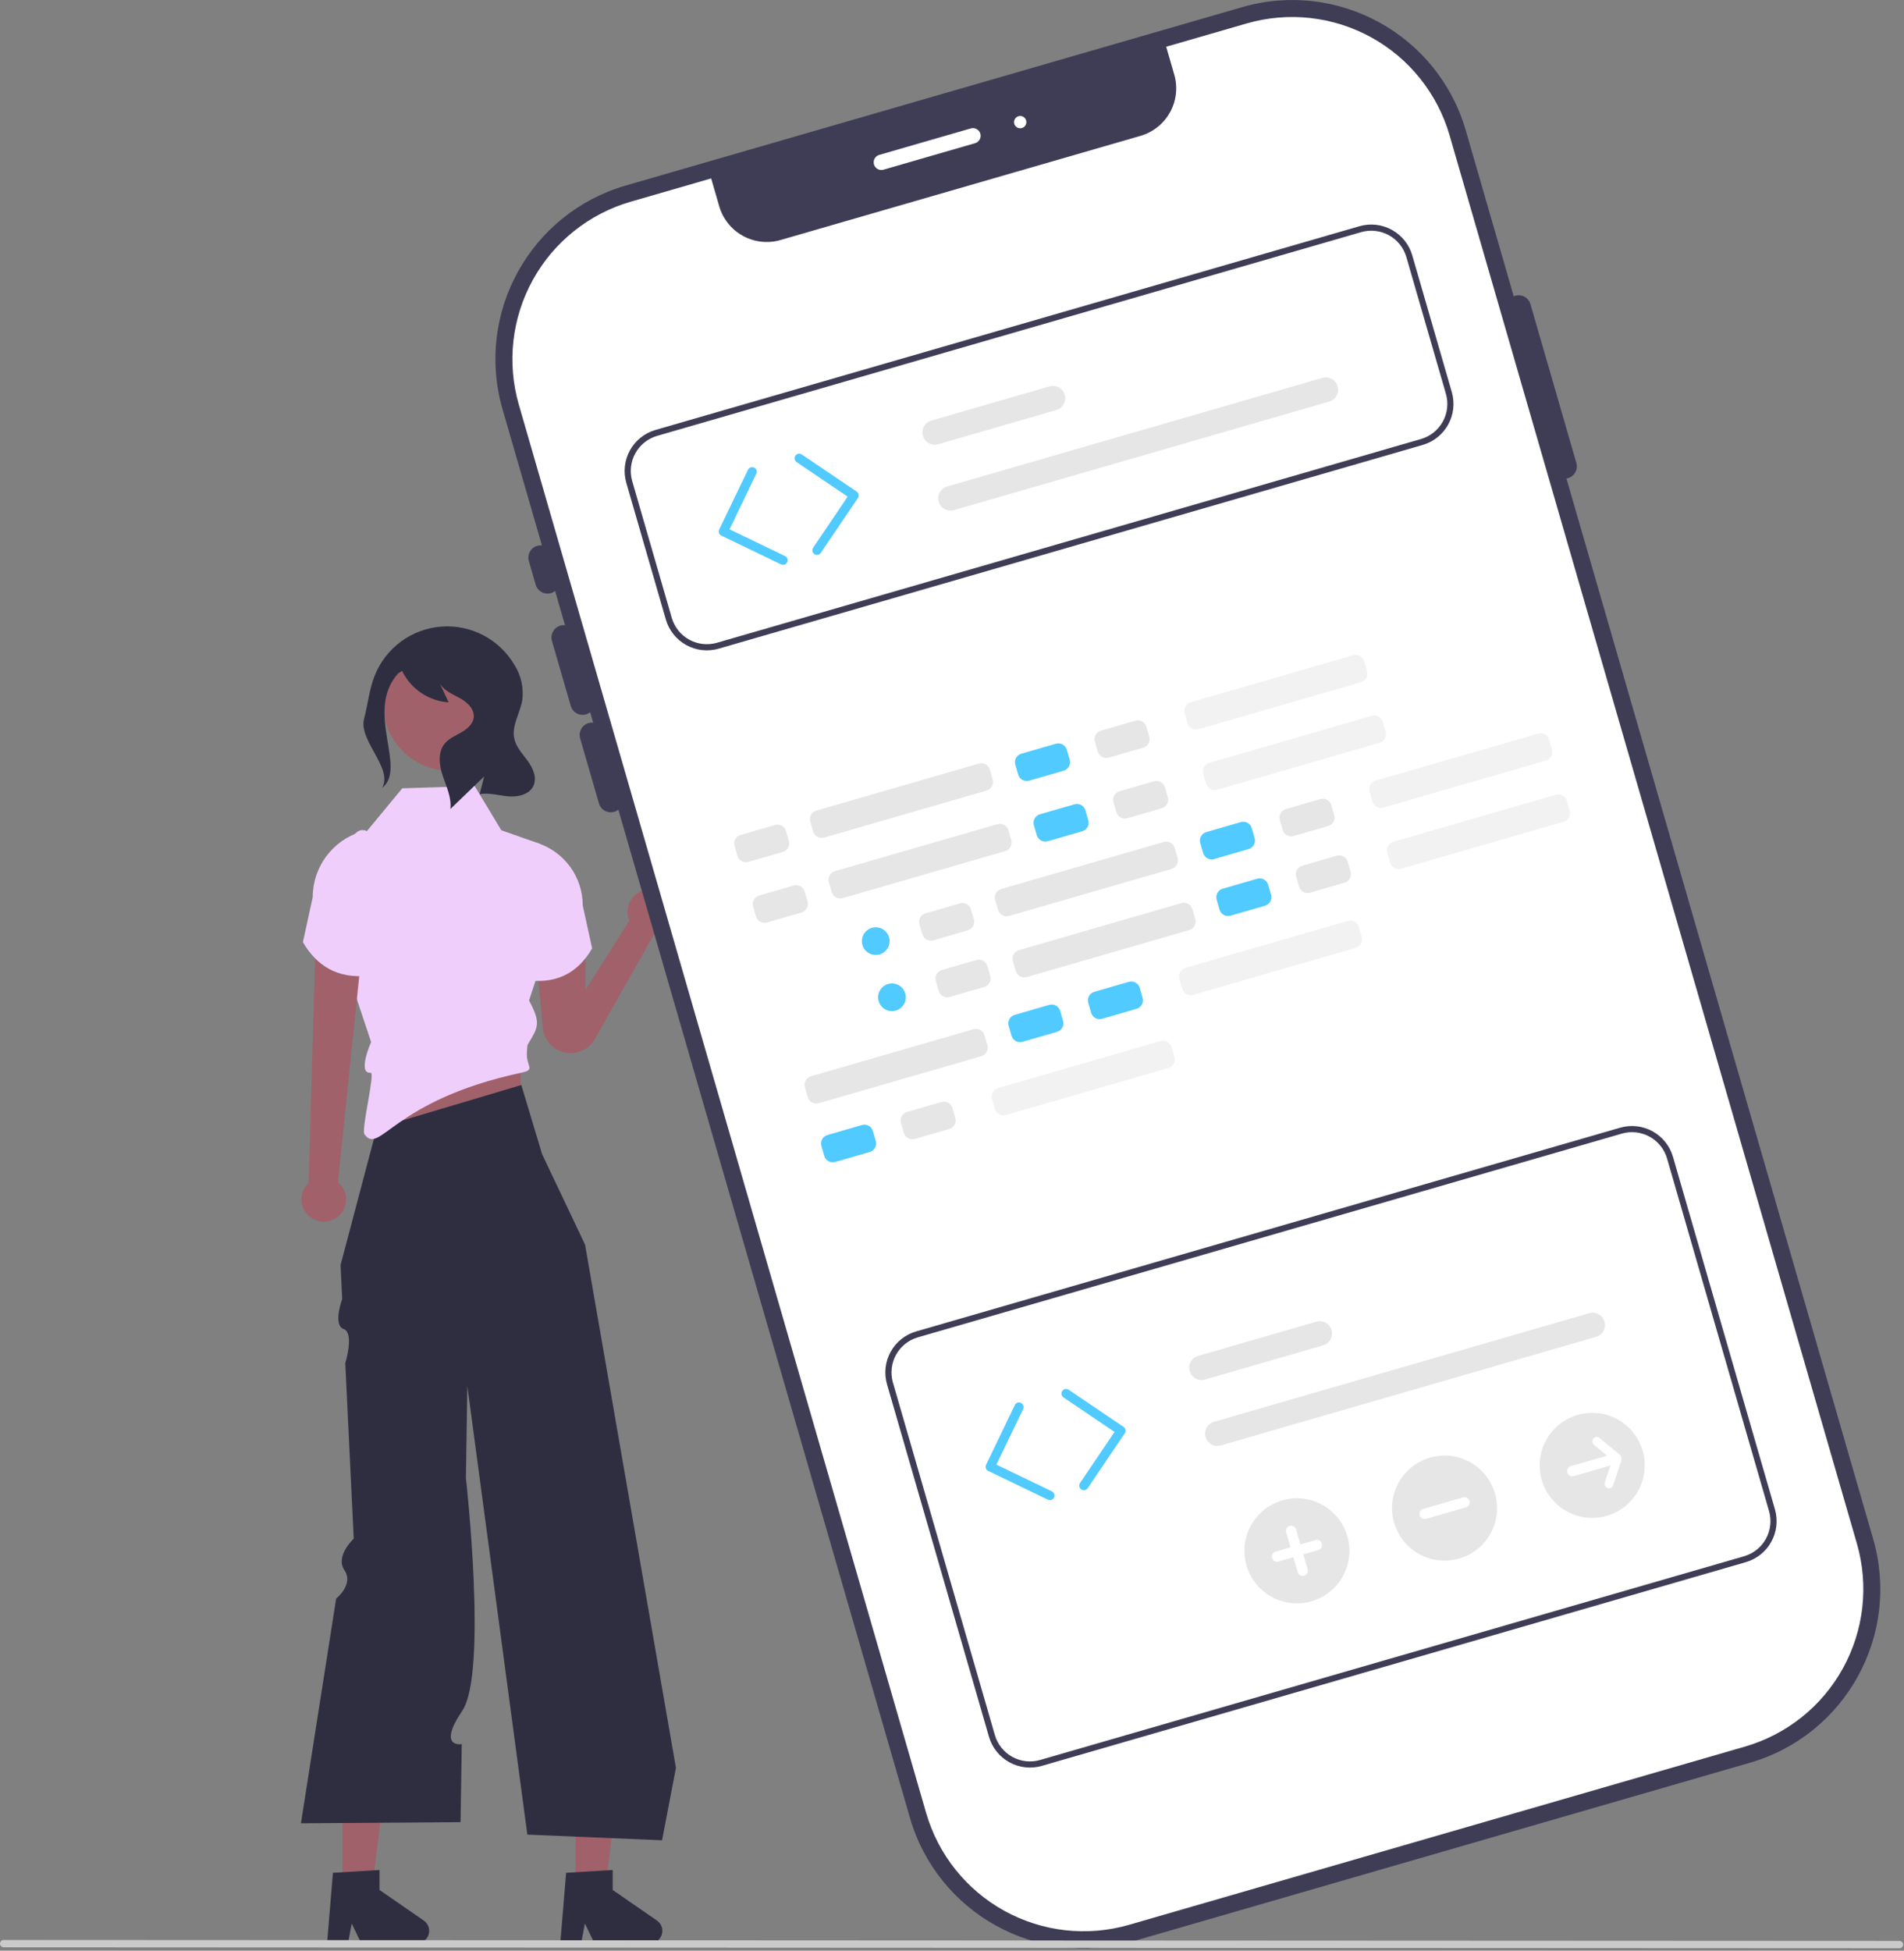 <?xml version="1.0" encoding="UTF-8"?> <svg xmlns="http://www.w3.org/2000/svg" width="619" height="634" viewBox="0 0 619 634" fill="none"><rect x="0" y="0" width="619" height="634" fill="#808080" stroke="none"/> <g clip-path="url(#clip0_929_2160)"> <path d="M111.328 615.175H120.807L125.318 578.613H111.328V615.175Z" fill="#A0616A"></path> <path d="M108.238 608.685L123.382 607.781V614.27L137.779 624.213C138.491 624.704 139.026 625.41 139.308 626.227C139.59 627.044 139.603 627.929 139.346 628.754C139.089 629.58 138.574 630.301 137.878 630.813C137.182 631.325 136.341 631.601 135.476 631.601H117.447L114.339 625.183L113.126 631.601H106.328L108.238 608.685Z" fill="#2F2E41"></path> <path d="M187.141 615.175H196.62L201.132 578.613H187.141V615.175Z" fill="#A0616A"></path> <path d="M184.05 608.685L199.194 607.781V614.27L213.592 624.213C214.303 624.704 214.839 625.41 215.12 626.227C215.402 627.044 215.416 627.929 215.158 628.754C214.901 629.58 214.387 630.301 213.691 630.813C212.995 631.325 212.153 631.601 211.289 631.601H193.259L190.152 625.183L188.938 631.601H182.141L184.05 608.685Z" fill="#2F2E41"></path> <path d="M118.836 391.865L169.233 393.128V338.66L127.836 338.865L118.836 391.865Z" fill="#A0616A"></path> <path d="M169.489 352.648L176.226 375.094L190.211 404.536L219.753 574.595L215.236 598.118L171.441 596.278L151.936 450.47L151.622 470.599L151.471 480.342C151.471 480.342 158.585 543.712 150.292 556.01C141.999 568.308 150.123 566.861 150.123 566.861L149.728 592.23L97.836 592.598L109.284 519.561C109.284 519.561 115.097 514.971 111.987 510.357C108.877 505.744 115.001 500.093 115.001 500.093L112.254 443.075C112.254 443.075 115.296 433.226 111.718 431.946C108.141 430.666 111.249 422.197 111.249 422.197L110.717 411.161L122.489 366.648L169.489 352.648Z" fill="#2F2E41"></path> <path d="M120.648 338.658L115.496 323.201L111.816 318.049L110.344 303.328C110.344 263.581 119.21 270.2 119.21 270.2L130.774 256.22L143.931 255.809L154.328 255.484L162.972 269.837L175.484 274.254L180.384 299.714L171.436 326.881L171.831 324.863C176.043 332.639 174.972 333.809 171.484 339.647L171.31 341.756C170.9 346.74 174.374 347.599 169.484 348.647C127.484 357.647 123.484 375.647 118.484 368.647C117.37 367.088 122.095 348.486 120.484 348.647C116.069 349.089 120.648 338.658 120.648 338.658Z" fill="#F0CEFC"></path> <path d="M146.39 250.545C158.449 250.545 168.225 240.769 168.225 228.71C168.225 216.651 158.449 206.875 146.39 206.875C134.331 206.875 124.555 216.651 124.555 228.71C124.555 240.769 134.331 250.545 146.39 250.545Z" fill="#A0616A"></path> <path d="M100.335 384.498L102.571 307.578L117.134 313.95L109.874 384.217C111.015 385.156 111.843 386.42 112.246 387.841C112.65 389.262 112.61 390.773 112.132 392.171C111.655 393.569 110.761 394.788 109.572 395.664C108.383 396.541 106.955 397.034 105.478 397.078C104.002 397.121 102.547 396.713 101.308 395.907C100.07 395.102 99.107 393.938 98.548 392.57C97.989 391.203 97.86 389.697 98.18 388.255C98.499 386.812 99.251 385.501 100.335 384.498Z" fill="#A0616A"></path> <path d="M118.956 269.805L117.263 270.34C112.737 271.769 108.785 274.603 105.98 278.43C103.175 282.258 101.662 286.88 101.662 291.626L98.477 306.213C103.092 314.131 109.914 318.054 119.411 317.135L118.956 269.805Z" fill="#F0CEFC"></path> <path d="M218.506 296.356C218.507 295.278 218.267 294.214 217.804 293.241C217.342 292.267 216.668 291.409 215.832 290.729C214.996 290.048 214.019 289.563 212.972 289.308C211.925 289.053 210.834 289.034 209.779 289.253C208.724 289.473 207.731 289.925 206.872 290.576C206.014 291.228 205.311 292.063 204.816 293.02C204.32 293.977 204.045 295.033 204.008 296.11C203.972 297.187 204.177 298.259 204.607 299.247L190.327 321.748V308.252L174.219 309.994L176.474 334.046C176.654 335.971 177.445 337.789 178.73 339.233C180.015 340.678 181.728 341.675 183.619 342.078C185.51 342.482 187.481 342.271 189.244 341.476C191.007 340.682 192.47 339.345 193.421 337.661L212.723 303.458C214.357 303.12 215.824 302.229 216.877 300.935C217.931 299.642 218.506 298.025 218.506 296.356Z" fill="#A0616A"></path> <path d="M172.912 273.422L174.532 273.934C178.861 275.301 182.642 278.012 185.325 281.673C188.009 285.335 189.456 289.757 189.456 294.296L192.503 308.251C188.088 315.825 181.562 319.579 172.477 318.7L172.912 273.422Z" fill="#F0CEFC"></path> <path d="M118.367 233.587C119.587 228.945 120.045 224.088 121.807 219.623C123.556 215.191 126.519 211.342 130.356 208.517C134.194 205.692 138.749 204.006 143.501 203.652C148.253 203.298 153.008 204.291 157.222 206.517C161.435 208.743 164.935 212.111 167.321 216.236C169.412 219.582 170.294 223.544 169.819 227.462C169.124 231.723 166.301 235.775 167.185 240.001C167.776 242.829 169.912 245.025 171.607 247.364C173.303 249.702 174.642 252.795 173.42 255.413C172.093 258.255 168.408 259.095 165.282 258.829C162.156 258.562 159.026 257.553 155.94 258.119L157.409 252.361C153.752 255.881 150.094 259.401 146.437 262.922C146.842 259.258 145.14 255.742 143.966 252.248C142.792 248.754 142.244 244.543 144.57 241.684C145.961 239.974 148.105 239.109 150.018 238.014C151.931 236.919 153.829 235.279 154.024 233.083C154.265 230.368 151.833 228.189 149.444 226.877C147.055 225.564 144.304 224.463 142.963 222.09C143.925 224.156 144.888 226.222 145.85 228.288C142.649 228.062 139.565 226.995 136.908 225.196C134.251 223.397 132.116 220.929 130.718 218.041L129.399 218.905C118.434 231.201 132.476 249.625 124.244 256.071C127.859 249.625 116.489 240.735 118.367 233.587Z" fill="#2F2E41"></path> <path d="M403.806 2.329L203.477 60.285C172.32 69.298 154.37 101.863 163.383 133.02L295.817 590.792C304.831 621.949 337.396 639.9 368.553 630.886L568.882 572.931C600.039 563.917 617.99 531.352 608.976 500.195L476.542 42.423C467.528 11.266 434.963 -6.685 403.806 2.329Z" fill="#3F3D56"></path> <path d="M405.336 7.614L379.139 15.193L381.757 24.243C382.942 28.339 382.451 32.739 380.393 36.473C378.334 40.208 374.876 42.971 370.78 44.157L253.737 78.017C249.641 79.202 245.241 78.712 241.507 76.653C237.772 74.594 235.008 71.137 233.823 67.04L231.205 57.99L205.008 65.569C191.456 69.506 180.019 78.658 173.207 91.017C166.394 103.376 164.762 117.932 168.668 131.493L301.102 589.264C305.039 602.816 314.191 614.253 326.55 621.066C338.909 627.878 353.466 629.51 367.027 625.604L567.355 567.648C580.907 563.711 592.343 554.559 599.156 542.2C605.968 529.841 607.601 515.285 603.694 501.724L471.26 43.953C467.323 30.401 458.171 18.965 445.812 12.152C433.453 5.339 418.897 3.707 405.336 7.614Z" fill="white"></path> <path d="M179.108 192.777C178.089 193.071 176.995 192.948 176.067 192.436C175.138 191.924 174.45 191.065 174.154 190.046L171.931 182.362C171.785 181.857 171.74 181.329 171.798 180.807C171.856 180.284 172.017 179.779 172.27 179.319C172.524 178.859 172.866 178.453 173.276 178.125C173.686 177.797 174.157 177.554 174.662 177.408C175.166 177.262 175.695 177.216 176.217 177.275C176.739 177.333 177.244 177.493 177.704 177.747C178.164 178.001 178.57 178.342 178.898 178.753C179.226 179.163 179.47 179.634 179.616 180.138L181.839 187.823C182.133 188.842 182.01 189.936 181.498 190.865C180.986 191.794 180.127 192.481 179.108 192.777Z" fill="#3F3D56"></path> <path d="M190.513 232.18C189.494 232.474 188.4 232.351 187.471 231.839C186.542 231.327 185.855 230.468 185.559 229.449L179.439 208.295C179.293 207.791 179.248 207.262 179.306 206.74C179.364 206.218 179.525 205.713 179.778 205.253C180.032 204.793 180.373 204.387 180.784 204.059C181.194 203.731 181.665 203.487 182.17 203.341C182.674 203.195 183.203 203.15 183.725 203.208C184.247 203.266 184.752 203.427 185.212 203.681C185.672 203.934 186.078 204.276 186.406 204.686C186.734 205.096 186.978 205.567 187.124 206.072L193.244 227.226C193.537 228.245 193.415 229.339 192.903 230.268C192.391 231.196 191.531 231.884 190.513 232.18Z" fill="#3F3D56"></path> <path d="M199.677 263.86C198.658 264.153 197.564 264.031 196.635 263.519C195.706 263.007 195.019 262.147 194.723 261.129L188.603 239.975C188.308 238.956 188.43 237.861 188.942 236.932C189.454 236.003 190.315 235.316 191.334 235.021C192.353 234.726 193.447 234.848 194.376 235.36C195.305 235.872 195.993 236.733 196.288 237.752L202.408 258.906C202.701 259.925 202.579 261.019 202.067 261.947C201.555 262.876 200.695 263.564 199.677 263.86Z" fill="#3F3D56"></path> <path d="M509.755 155.416C508.736 155.71 507.642 155.587 506.714 155.075C505.785 154.563 505.097 153.704 504.801 152.685L489.869 101.069C489.574 100.05 489.696 98.955 490.208 98.026C490.72 97.097 491.58 96.409 492.599 96.115C493.618 95.82 494.713 95.942 495.642 96.454C496.571 96.966 497.259 97.826 497.553 98.845L512.486 150.462C512.78 151.481 512.657 152.575 512.145 153.504C511.633 154.433 510.774 155.12 509.755 155.416Z" fill="#3F3D56"></path> <path d="M254.992 183.529C254.638 183.632 254.258 183.6 253.925 183.439L234.521 174.091C234.343 174.006 234.184 173.886 234.053 173.739C233.922 173.593 233.821 173.421 233.756 173.235C233.691 173.049 233.663 172.852 233.674 172.656C233.685 172.459 233.735 172.267 233.821 172.089L243.168 152.685C243.254 152.507 243.373 152.349 243.52 152.217C243.667 152.086 243.839 151.985 244.025 151.92C244.21 151.855 244.407 151.827 244.604 151.838C244.801 151.849 244.993 151.899 245.171 151.985C245.348 152.07 245.507 152.19 245.638 152.337C245.77 152.484 245.871 152.655 245.936 152.841C246.001 153.027 246.028 153.224 246.017 153.42C246.006 153.617 245.957 153.81 245.871 153.987L237.174 172.04L255.227 180.737C255.501 180.868 255.728 181.08 255.879 181.344C256.029 181.608 256.096 181.911 256.071 182.214C256.045 182.516 255.929 182.804 255.736 183.039C255.544 183.274 255.284 183.445 254.992 183.529Z" fill="#50CAFF"></path> <path d="M266.02 180.299C265.724 180.384 265.408 180.377 265.117 180.277C264.825 180.177 264.571 179.99 264.39 179.741C264.208 179.491 264.108 179.192 264.103 178.884C264.097 178.576 264.187 178.273 264.36 178.018L275.583 161.417L258.983 150.193C258.819 150.083 258.679 149.942 258.57 149.777C258.461 149.613 258.385 149.429 258.348 149.235C258.31 149.041 258.311 148.842 258.351 148.649C258.39 148.456 258.467 148.272 258.578 148.109C258.688 147.945 258.83 147.805 258.995 147.697C259.159 147.588 259.344 147.513 259.537 147.476C259.731 147.439 259.93 147.44 260.123 147.48C260.317 147.52 260.5 147.598 260.663 147.709L278.506 159.772C278.669 159.883 278.809 160.024 278.918 160.188C279.026 160.353 279.101 160.537 279.139 160.73C279.176 160.924 279.175 161.123 279.135 161.316C279.096 161.509 279.019 161.692 278.908 161.855L266.844 179.698C266.649 179.989 266.357 180.202 266.02 180.299Z" fill="#50CAFF"></path> <path d="M462.536 144.612L233.639 210.832C230.108 211.849 226.318 211.424 223.1 209.65C219.883 207.877 217.5 204.899 216.475 201.371L203.613 156.911C202.595 153.38 203.02 149.59 204.794 146.372C206.568 143.155 209.545 140.772 213.074 139.747L441.971 73.527C445.501 72.51 449.291 72.934 452.509 74.708C455.727 76.482 458.109 79.459 459.134 82.988L471.997 127.448C473.014 130.978 472.589 134.768 470.815 137.986C469.042 141.204 466.064 143.587 462.536 144.612ZM213.63 141.668C210.61 142.545 208.063 144.584 206.545 147.337C205.027 150.091 204.664 153.334 205.534 156.355L218.396 200.815C219.273 203.834 221.312 206.382 224.066 207.899C226.819 209.417 230.062 209.781 233.083 208.911L461.98 142.69C464.999 141.813 467.547 139.774 469.065 137.021C470.582 134.268 470.946 131.025 470.076 128.004L457.213 83.543C456.336 80.525 454.297 77.977 451.544 76.459C448.79 74.941 445.548 74.578 442.526 75.448L213.63 141.668Z" fill="#3F3D56"></path> <path d="M343.411 133.272L304.987 144.388C303.968 144.683 302.873 144.561 301.944 144.049C301.015 143.537 300.327 142.677 300.033 141.658C299.738 140.638 299.86 139.544 300.372 138.615C300.884 137.686 301.744 136.998 302.763 136.703L341.188 125.587C342.207 125.292 343.301 125.415 344.23 125.927C345.159 126.439 345.847 127.299 346.142 128.318C346.437 129.337 346.315 130.432 345.802 131.361C345.29 132.29 344.43 132.977 343.411 133.272Z" fill="#E6E6E6"></path> <path d="M432.132 130.507L310.135 165.801C309.116 166.095 308.022 165.973 307.092 165.461C306.163 164.949 305.476 164.089 305.181 163.07C304.886 162.051 305.008 160.956 305.52 160.027C306.033 159.098 306.893 158.41 307.912 158.116L429.909 122.822C430.928 122.527 432.023 122.649 432.952 123.161C433.881 123.673 434.568 124.533 434.863 125.552C435.158 126.572 435.036 127.666 434.524 128.595C434.012 129.524 433.151 130.212 432.132 130.507Z" fill="#E6E6E6"></path> <path d="M341.75 487.513C341.396 487.616 341.015 487.584 340.683 487.424L321.279 478.076C321.101 477.99 320.942 477.871 320.811 477.724C320.68 477.577 320.579 477.406 320.514 477.22C320.449 477.034 320.421 476.837 320.432 476.64C320.443 476.443 320.493 476.251 320.578 476.073L329.926 456.669C330.099 456.311 330.407 456.036 330.782 455.904C331.158 455.773 331.57 455.796 331.929 455.969C332.287 456.142 332.562 456.45 332.693 456.825C332.825 457.201 332.802 457.613 332.629 457.971L323.932 476.024L341.985 484.721C342.259 484.853 342.486 485.065 342.636 485.328C342.787 485.592 342.854 485.895 342.829 486.198C342.803 486.501 342.687 486.788 342.494 487.023C342.301 487.258 342.042 487.429 341.75 487.513Z" fill="#50CAFF"></path> <path d="M352.782 484.285C352.485 484.371 352.17 484.363 351.878 484.263C351.587 484.164 351.333 483.976 351.151 483.727C350.97 483.478 350.869 483.179 350.864 482.87C350.859 482.562 350.948 482.26 351.121 482.004L362.344 465.403L345.744 454.179C345.415 453.956 345.188 453.611 345.113 453.221C345.038 452.831 345.121 452.426 345.343 452.097C345.566 451.768 345.91 451.54 346.3 451.465C346.691 451.389 347.095 451.472 347.425 451.694L365.268 463.758C365.597 463.981 365.825 464.326 365.9 464.716C365.976 465.107 365.893 465.511 365.67 465.841L353.607 483.684C353.41 483.975 353.118 484.188 352.782 484.285Z" fill="#50CAFF"></path> <path d="M567.581 507.724L338.684 573.945C335.153 574.962 331.363 574.537 328.145 572.763C324.928 570.989 322.545 568.012 321.52 564.483L288.37 449.899C287.353 446.368 287.778 442.578 289.552 439.361C291.326 436.143 294.303 433.76 297.832 432.735L526.728 366.515C530.259 365.498 534.049 365.923 537.267 367.696C540.484 369.47 542.867 372.448 543.892 375.976L577.042 490.561C578.059 494.091 577.634 497.881 575.86 501.099C574.086 504.316 571.109 506.699 567.581 507.724ZM298.387 434.656C295.368 435.533 292.82 437.572 291.303 440.326C289.785 443.079 289.421 446.322 290.292 449.343L323.441 563.928C324.318 566.947 326.357 569.495 329.11 571.012C331.864 572.53 335.107 572.894 338.128 572.023L567.025 505.803C570.044 504.926 572.592 502.887 574.109 500.134C575.627 497.38 575.991 494.137 575.12 491.116L541.971 376.532C541.094 373.513 539.055 370.965 536.302 369.447C533.548 367.929 530.305 367.566 527.284 368.436L298.387 434.656Z" fill="#3F3D56"></path> <path d="M430.166 437.255L391.742 448.371C391.237 448.518 390.708 448.564 390.186 448.506C389.663 448.448 389.157 448.288 388.697 448.035C388.236 447.781 387.83 447.439 387.501 447.029C387.173 446.618 386.929 446.147 386.783 445.642C386.636 445.137 386.591 444.608 386.65 444.085C386.708 443.563 386.869 443.057 387.123 442.597C387.377 442.137 387.72 441.731 388.131 441.403C388.542 441.075 389.014 440.832 389.519 440.686L427.943 429.57C428.962 429.277 430.055 429.4 430.983 429.912C431.911 430.425 432.597 431.284 432.892 432.302C433.186 433.321 433.065 434.414 432.554 435.343C432.043 436.271 431.184 436.959 430.166 437.255Z" fill="#E6E6E6"></path> <path d="M518.895 434.491L396.897 469.785C396.393 469.932 395.864 469.977 395.341 469.919C394.819 469.862 394.313 469.701 393.852 469.448C393.392 469.194 392.986 468.853 392.657 468.442C392.329 468.032 392.085 467.56 391.939 467.055C391.793 466.55 391.748 466.022 391.806 465.499C391.864 464.977 392.025 464.471 392.279 464.011C392.533 463.551 392.876 463.145 393.287 462.817C393.697 462.489 394.169 462.245 394.674 462.1L516.671 426.806C517.69 426.511 518.785 426.633 519.714 427.145C520.643 427.658 521.331 428.518 521.625 429.537C521.92 430.556 521.798 431.65 521.286 432.579C520.774 433.508 519.914 434.196 518.895 434.491Z" fill="#E6E6E6"></path> <path d="M251.978 268.128L240.766 271.372C239.239 271.814 238.358 273.41 238.8 274.938L239.735 278.169C240.177 279.697 241.774 280.577 243.302 280.135L254.514 276.891C256.042 276.449 256.922 274.852 256.48 273.324L255.545 270.094C255.103 268.566 253.506 267.686 251.978 268.128Z" fill="#E6E6E6"></path> <path d="M343.26 241.722L332.048 244.965C330.52 245.407 329.64 247.004 330.082 248.532L331.016 251.762C331.458 253.29 333.055 254.171 334.583 253.729L345.795 250.485C347.323 250.043 348.203 248.446 347.761 246.918L346.827 243.688C346.385 242.16 344.788 241.28 343.26 241.722Z" fill="#50CAFF"></path> <path d="M369.127 234.237L357.915 237.481C356.387 237.923 355.507 239.52 355.949 241.048L356.883 244.278C357.325 245.806 358.922 246.686 360.45 246.244L371.662 243.001C373.19 242.559 374.07 240.962 373.628 239.434L372.694 236.203C372.252 234.676 370.655 233.795 369.127 234.237Z" fill="#E6E6E6"></path> <path d="M318.221 248.175L265.384 263.461C263.856 263.903 262.976 265.5 263.418 267.028L264.352 270.258C264.794 271.786 266.391 272.667 267.919 272.225L320.757 256.939C322.285 256.497 323.165 254.9 322.723 253.372L321.788 250.141C321.346 248.614 319.749 247.733 318.221 248.175Z" fill="#E6E6E6"></path> <path d="M439.932 212.961L387.095 228.247C385.567 228.689 384.686 230.285 385.128 231.813L386.063 235.044C386.505 236.572 388.102 237.452 389.63 237.01L442.467 221.724C443.995 221.282 444.876 219.685 444.434 218.157L443.499 214.927C443.057 213.399 441.46 212.518 439.932 212.961Z" fill="#F2F2F2"></path> <path d="M258.025 287.815L246.813 291.059C245.286 291.501 244.405 293.098 244.847 294.626L245.782 297.856C246.224 299.384 247.821 300.264 249.349 299.822L260.561 296.579C262.088 296.137 262.969 294.54 262.527 293.012L261.592 289.782C261.15 288.254 259.553 287.373 258.025 287.815Z" fill="#E6E6E6"></path> <path d="M349.307 261.405L338.095 264.649C336.567 265.091 335.686 266.688 336.128 268.216L337.063 271.446C337.505 272.974 339.102 273.854 340.63 273.412L351.842 270.169C353.37 269.727 354.25 268.13 353.808 266.602L352.873 263.371C352.431 261.843 350.835 260.963 349.307 261.405Z" fill="#50CAFF"></path> <path d="M375.174 253.925L363.962 257.168C362.434 257.61 361.554 259.207 361.996 260.735L362.93 263.966C363.372 265.493 364.969 266.374 366.497 265.932L377.709 262.688C379.237 262.246 380.117 260.649 379.675 259.121L378.741 255.891C378.299 254.363 376.702 253.483 375.174 253.925Z" fill="#E6E6E6"></path> <path d="M324.268 267.859L271.431 283.145C269.903 283.587 269.022 285.184 269.464 286.712L270.399 289.942C270.841 291.47 272.438 292.35 273.966 291.908L326.803 276.622C328.331 276.18 329.212 274.583 328.77 273.055L327.835 269.825C327.393 268.297 325.796 267.417 324.268 267.859Z" fill="#E6E6E6"></path> <path d="M445.987 232.644L393.149 247.93C391.621 248.372 390.741 249.969 391.183 251.497L392.118 254.727C392.56 256.255 394.157 257.135 395.685 256.693L448.522 241.407C450.05 240.965 450.93 239.368 450.488 237.84L449.554 234.61C449.112 233.082 447.515 232.202 445.987 232.644Z" fill="#F2F2F2"></path> <path d="M312.103 293.604L300.891 296.848C299.364 297.29 298.483 298.887 298.925 300.415L299.86 303.645C300.302 305.173 301.899 306.053 303.427 305.611L314.639 302.368C316.167 301.926 317.047 300.329 316.605 298.801L315.67 295.571C315.228 294.043 313.631 293.162 312.103 293.604Z" fill="#E6E6E6"></path> <path d="M403.392 267.194L392.181 270.438C390.653 270.88 389.772 272.477 390.214 274.005L391.149 277.235C391.591 278.763 393.188 279.643 394.716 279.201L405.928 275.958C407.456 275.516 408.336 273.919 407.894 272.391L406.959 269.16C406.517 267.633 404.92 266.752 403.392 267.194Z" fill="#50CAFF"></path> <path d="M429.252 259.714L418.04 262.957C416.512 263.399 415.632 264.996 416.074 266.524L417.008 269.755C417.45 271.283 419.047 272.163 420.575 271.721L431.787 268.477C433.315 268.035 434.195 266.438 433.753 264.91L432.819 261.68C432.377 260.152 430.78 259.272 429.252 259.714Z" fill="#E6E6E6"></path> <path d="M378.346 273.648L325.509 288.934C323.981 289.376 323.101 290.973 323.543 292.501L324.477 295.731C324.919 297.259 326.516 298.139 328.044 297.697L380.882 282.411C382.409 281.969 383.29 280.372 382.848 278.844L381.913 275.614C381.471 274.086 379.874 273.206 378.346 273.648Z" fill="#E6E6E6"></path> <path d="M500.065 238.429L447.227 253.715C445.7 254.157 444.819 255.754 445.261 257.282L446.196 260.512C446.638 262.04 448.235 262.921 449.763 262.479L502.6 247.192C504.128 246.75 505.009 245.153 504.567 243.625L503.632 240.395C503.19 238.867 501.593 237.987 500.065 238.429Z" fill="#F2F2F2"></path> <path d="M280.221 365.651L269.009 368.895C267.481 369.337 266.601 370.934 267.043 372.462L267.977 375.692C268.419 377.22 270.016 378.1 271.544 377.658L282.756 374.415C284.284 373.973 285.164 372.376 284.722 370.848L283.788 367.617C283.345 366.09 281.749 365.209 280.221 365.651Z" fill="#50CAFF"></path> <path d="M306.08 358.167L294.868 361.411C293.34 361.853 292.46 363.45 292.902 364.977L293.836 368.208C294.278 369.736 295.875 370.616 297.403 370.174L308.615 366.93C310.143 366.488 311.023 364.891 310.581 363.363L309.647 360.133C309.205 358.605 307.608 357.725 306.08 358.167Z" fill="#E6E6E6"></path> <path d="M377.315 338.351L324.477 353.637C322.95 354.079 322.069 355.676 322.511 357.204L323.446 360.434C323.888 361.962 325.485 362.842 327.013 362.4L379.85 347.114C381.378 346.672 382.259 345.075 381.817 343.548L380.882 340.317C380.44 338.789 378.843 337.909 377.315 338.351Z" fill="#F2F2F2"></path> <path d="M341.103 326.601L329.891 329.844C328.364 330.286 327.483 331.883 327.925 333.411L328.86 336.641C329.302 338.169 330.899 339.049 332.427 338.607L343.639 335.364C345.167 334.922 346.047 333.325 345.605 331.797L344.67 328.567C344.228 327.039 342.631 326.159 341.103 326.601Z" fill="#50CAFF"></path> <path d="M366.971 319.116L355.759 322.36C354.231 322.802 353.351 324.399 353.793 325.927L354.727 329.157C355.169 330.685 356.766 331.565 358.294 331.123L369.506 327.879C371.034 327.437 371.914 325.84 371.472 324.313L370.538 321.082C370.096 319.554 368.499 318.674 366.971 319.116Z" fill="#50CAFF"></path> <path d="M316.487 334.515L263.649 349.801C262.121 350.243 261.241 351.84 261.683 353.368L262.618 356.598C263.06 358.126 264.657 359.007 266.185 358.565L319.022 343.278C320.55 342.836 321.43 341.24 320.988 339.712L320.054 336.481C319.612 334.953 318.015 334.073 316.487 334.515Z" fill="#E6E6E6"></path> <path d="M438.206 299.3L385.368 314.586C383.84 315.028 382.96 316.625 383.402 318.153L384.336 321.384C384.779 322.911 386.375 323.792 387.903 323.35L440.741 308.063C442.269 307.621 443.149 306.024 442.707 304.497L441.773 301.266C441.331 299.738 439.734 298.858 438.206 299.3Z" fill="#F2F2F2"></path> <path d="M317.432 312.015L306.22 315.258C304.692 315.7 303.811 317.297 304.253 318.825L305.188 322.055C305.63 323.583 307.227 324.464 308.755 324.022L319.967 320.778C321.495 320.336 322.375 318.739 321.933 317.211L320.998 313.981C320.556 312.453 318.96 311.573 317.432 312.015Z" fill="#E6E6E6"></path> <path d="M408.721 285.604L397.509 288.848C395.981 289.29 395.101 290.887 395.543 292.415L396.477 295.645C396.919 297.173 398.516 298.053 400.044 297.611L411.256 294.368C412.784 293.926 413.664 292.329 413.222 290.801L412.288 287.571C411.845 286.043 410.249 285.162 408.721 285.604Z" fill="#50CAFF"></path> <path d="M434.58 278.124L423.368 281.368C421.84 281.81 420.96 283.407 421.402 284.934L422.336 288.165C422.778 289.693 424.375 290.573 425.903 290.131L437.115 286.887C438.643 286.445 439.523 284.848 439.081 283.32L438.147 280.09C437.705 278.562 436.108 277.682 434.58 278.124Z" fill="#E6E6E6"></path> <path d="M384.096 293.519L331.259 308.805C329.731 309.247 328.851 310.844 329.293 312.372L330.227 315.602C330.669 317.13 332.266 318.01 333.794 317.568L386.632 302.282C388.159 301.84 389.04 300.243 388.598 298.716L387.663 295.485C387.221 293.957 385.624 293.077 384.096 293.519Z" fill="#E6E6E6"></path> <path d="M505.815 258.308L452.977 273.594C451.45 274.036 450.569 275.633 451.011 277.161L451.946 280.391C452.388 281.919 453.985 282.799 455.513 282.357L508.35 267.071C509.878 266.629 510.759 265.033 510.317 263.505L509.382 260.274C508.94 258.746 507.343 257.866 505.815 258.308Z" fill="#F2F2F2"></path> <path d="M289.984 328.637C292.47 328.637 294.484 326.622 294.484 324.137C294.484 321.651 292.47 319.637 289.984 319.637C287.499 319.637 285.484 321.651 285.484 324.137C285.484 326.622 287.499 328.637 289.984 328.637Z" fill="#50CAFF"></path> <path d="M284.703 310.383C287.188 310.383 289.203 308.368 289.203 305.883C289.203 303.398 287.188 301.383 284.703 301.383C282.218 301.383 280.203 303.398 280.203 305.883C280.203 308.368 282.218 310.383 284.703 310.383Z" fill="#50CAFF"></path> <path d="M316.995 46.541L287.216 55.156C286.58 55.337 285.899 55.259 285.32 54.939C284.742 54.618 284.314 54.082 284.13 53.447C283.946 52.811 284.021 52.129 284.339 51.549C284.658 50.969 285.192 50.539 285.827 50.353L315.606 41.738C315.922 41.645 316.253 41.616 316.58 41.651C316.907 41.687 317.224 41.787 317.513 41.945C317.801 42.103 318.056 42.317 318.261 42.574C318.467 42.831 318.62 43.126 318.712 43.442C318.803 43.758 318.831 44.089 318.794 44.416C318.758 44.743 318.657 45.06 318.497 45.348C318.338 45.636 318.123 45.889 317.865 46.094C317.607 46.299 317.312 46.451 316.995 46.541Z" fill="white"></path> <path d="M331.672 41.695C332.776 41.695 333.672 40.8 333.672 39.695C333.672 38.591 332.776 37.695 331.672 37.695C330.567 37.695 329.672 38.591 329.672 39.695C329.672 40.8 330.567 41.695 331.672 41.695Z" fill="white"></path> <path d="M1.185 632.905L617.542 633.212C617.857 633.21 618.158 633.084 618.38 632.861C618.602 632.638 618.726 632.336 618.726 632.021C618.726 631.707 618.602 631.405 618.38 631.182C618.158 630.959 617.857 630.833 617.542 630.831L1.185 630.523C0.87 630.525 0.569 630.651 0.347 630.874C0.125 631.097 0 631.399 0 631.714C0 632.029 0.125 632.331 0.347 632.554C0.569 632.777 0.87 632.903 1.185 632.905Z" fill="#CACACA"></path> <path d="M426.379 520.445C423.135 521.384 419.685 521.34 416.465 520.317C413.246 519.295 410.402 517.341 408.293 514.703C406.184 512.064 404.904 508.859 404.617 505.494C404.329 502.128 405.046 498.753 406.677 495.795C408.307 492.837 410.778 490.429 413.778 488.875C416.777 487.321 420.17 486.692 423.527 487.066C426.884 487.441 430.054 488.802 432.637 490.979C435.221 493.155 437.1 496.049 438.039 499.293C439.298 503.644 438.777 508.317 436.59 512.284C434.403 516.251 430.731 519.187 426.379 520.445Z" fill="#E6E6E6"></path> <path d="M427.637 500.55L422.782 501.954L421.378 497.099C421.316 496.887 421.213 496.688 421.075 496.516C420.937 496.343 420.766 496.199 420.573 496.092C420.181 495.876 419.72 495.825 419.291 495.949C418.862 496.073 418.5 496.363 418.284 496.754C418.068 497.146 418.017 497.607 418.141 498.036L419.545 502.891L414.69 504.295C414.262 504.42 413.9 504.71 413.685 505.101C413.47 505.492 413.419 505.952 413.543 506.381C413.667 506.81 413.956 507.172 414.347 507.388C414.738 507.603 415.198 507.655 415.627 507.532L420.482 506.127L421.886 510.982C421.948 511.195 422.051 511.393 422.189 511.566C422.327 511.739 422.498 511.883 422.691 511.99C422.885 512.096 423.098 512.164 423.318 512.188C423.538 512.213 423.76 512.194 423.973 512.133C424.185 512.071 424.384 511.968 424.557 511.83C424.729 511.692 424.873 511.521 424.98 511.327C425.087 511.134 425.155 510.921 425.179 510.701C425.204 510.481 425.185 510.259 425.123 510.046L423.719 505.191L428.574 503.786C429.002 503.662 429.364 503.372 429.579 502.981C429.794 502.59 429.845 502.129 429.721 501.701C429.597 501.272 429.308 500.91 428.917 500.694C428.526 500.478 428.066 500.426 427.637 500.55Z" fill="white"></path> <path d="M474.379 506.562C471.135 507.501 467.685 507.457 464.465 506.434C461.246 505.412 458.402 503.458 456.293 500.82C454.184 498.181 452.904 494.977 452.617 491.611C452.329 488.246 453.046 484.87 454.677 481.912C456.307 478.954 458.778 476.546 461.778 474.992C464.777 473.438 468.17 472.809 471.527 473.183C474.884 473.558 478.054 474.919 480.637 477.096C483.221 479.272 485.1 482.166 486.039 485.41C487.298 489.762 486.777 494.434 484.59 498.401C482.403 502.368 478.731 505.304 474.379 506.562Z" fill="#E6E6E6"></path> <path d="M475.64 486.665L470.785 488.069L467.548 489.006L462.693 490.41C462.264 490.534 461.902 490.824 461.686 491.215C461.47 491.607 461.419 492.068 461.543 492.497C461.667 492.926 461.957 493.288 462.348 493.504C462.739 493.72 463.2 493.771 463.629 493.647L468.484 492.242L471.721 491.306L476.576 489.901C476.789 489.84 476.988 489.738 477.161 489.6C477.334 489.462 477.478 489.291 477.585 489.097C477.692 488.903 477.76 488.69 477.785 488.47C477.809 488.25 477.79 488.027 477.729 487.814C477.667 487.601 477.564 487.403 477.426 487.23C477.288 487.057 477.117 486.913 476.923 486.806C476.729 486.7 476.515 486.632 476.295 486.608C476.075 486.584 475.852 486.603 475.64 486.665Z" fill="white"></path> <path d="M522.379 492.676C519.135 493.614 515.684 493.57 512.465 492.548C509.246 491.526 506.402 489.572 504.293 486.933C502.184 484.295 500.904 481.09 500.617 477.724C500.329 474.359 501.046 470.984 502.677 468.025C504.307 465.067 506.778 462.659 509.778 461.105C512.777 459.552 516.17 458.922 519.527 459.297C522.884 459.671 526.054 461.033 528.637 463.209C531.221 465.386 533.1 468.279 534.039 471.524C535.298 475.875 534.777 480.548 532.59 484.515C530.403 488.481 526.731 491.417 522.379 492.676Z" fill="#E6E6E6"></path> <path d="M526.639 472.821L520.024 467.378C519.878 467.258 519.71 467.168 519.53 467.113C519.35 467.058 519.16 467.039 518.973 467.058C518.785 467.076 518.603 467.131 518.436 467.219C518.27 467.308 518.122 467.429 518.003 467.574C517.883 467.72 517.793 467.888 517.738 468.068C517.683 468.249 517.664 468.438 517.682 468.626C517.701 468.813 517.756 468.996 517.844 469.162C517.933 469.328 518.054 469.476 518.199 469.595L522.477 473.116L518.785 474.184L515.548 475.12L510.693 476.525C510.264 476.649 509.902 476.939 509.686 477.33C509.47 477.721 509.419 478.182 509.543 478.611C509.667 479.041 509.957 479.403 510.348 479.619C510.739 479.834 511.2 479.886 511.629 479.761L516.484 478.357L519.721 477.421L523.562 476.31L521.738 481.829C521.62 482.19 521.649 482.584 521.821 482.923C521.992 483.263 522.291 483.521 522.652 483.64C523.013 483.759 523.407 483.73 523.747 483.56C524.087 483.389 524.345 483.091 524.465 482.73L527.152 474.596C527.225 474.281 527.216 473.952 527.126 473.641C527.036 473.331 526.869 473.048 526.639 472.821Z" fill="white"></path> </g> <defs> <clipPath id="clip0_929_2160"> <rect width="618.726" height="633.214" fill="white"></rect> </clipPath> </defs> </svg> 